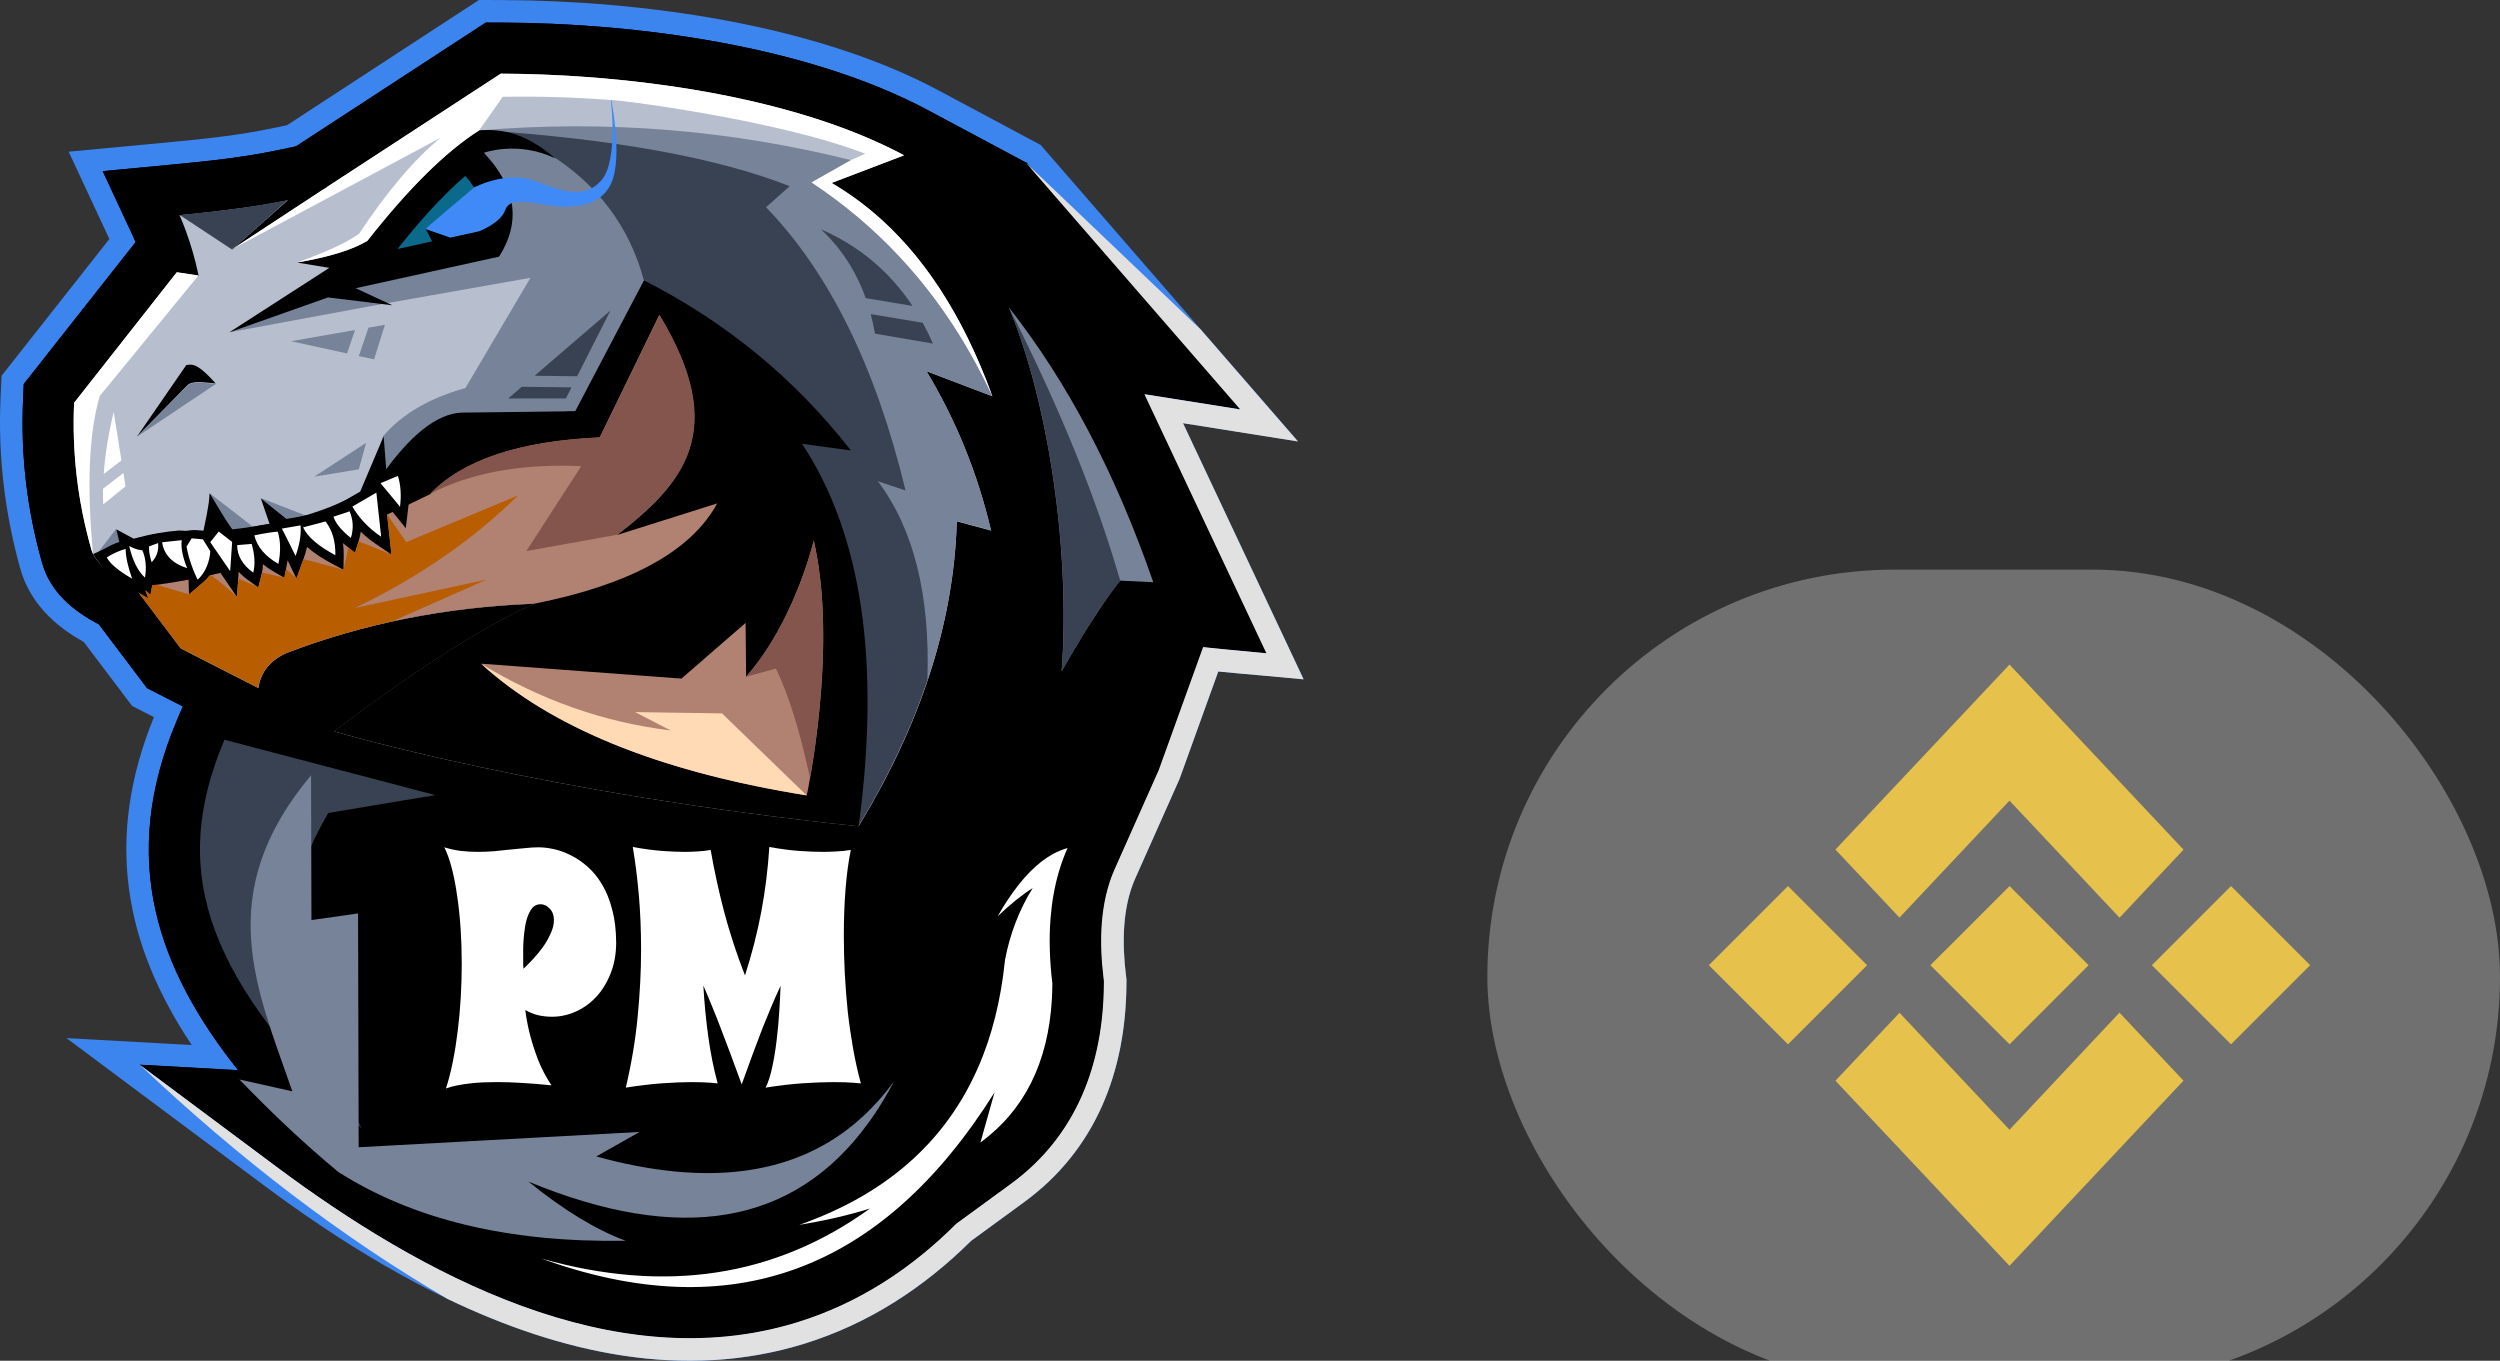 <svg width="79" height="43" viewBox="0 0 79 43" fill="none" xmlns="http://www.w3.org/2000/svg">
<rect x="0" y="0" width="79" height="43" fill="#333333" stroke="none"/>
<g clip-path="url(#clip0_65_254)">
<path fill-rule="evenodd" clip-rule="evenodd" d="M37.383 13.369C38.477 15.691 39.57 18.013 40.663 20.336L41.194 21.464L39.952 21.349C39.473 21.305 38.982 21.267 38.498 21.217C38.093 22.34 37.688 23.463 37.283 24.586L37.274 24.611L35.874 27.757C35.462 28.683 35.459 29.814 35.579 30.804L35.597 30.952L35.596 31.101C35.576 33.847 34.632 36.329 32.363 37.986L30.687 39.211C29.19 40.694 27.44 41.835 25.415 42.462C19.352 44.339 13.056 40.976 8.316 37.44L2.1 32.804L6.06 33.024C3.929 29.833 3.298 26.499 4.864 22.661L4.175 22.309L3.854 21.883C3.452 21.35 3.049 20.818 2.646 20.285C1.708 19.768 0.934 19.025 0.638 17.961C0.156 16.227 -0.064 14.421 0.016 12.623L0.049 11.876L0.512 11.288C1.493 10.043 2.475 8.799 3.456 7.553L2.17 4.794L5.449 4.485C6.505 4.385 7.575 4.27 8.614 4.052L9.07 3.956L9.1 3.937C10.918 2.751 12.736 1.565 14.553 0.379L15.135 0L15.83 0.002C20.249 0.014 25.727 0.755 29.656 2.856L32.885 4.582L32.971 4.681C35.224 7.276 37.477 9.871 39.731 12.466L41.016 13.946L39.08 13.638C38.514 13.548 37.949 13.459 37.383 13.369Z" fill="#3C85EF"/>
<path fill-rule="evenodd" clip-rule="evenodd" d="M36.623 24.345L35.233 27.468C34.764 28.521 34.745 29.765 34.881 30.89L34.894 30.993L34.893 31.097C34.875 33.621 34.032 35.893 31.952 37.412L30.232 38.668C28.83 40.066 27.173 41.175 25.211 41.782C19.395 43.583 13.277 40.248 8.745 36.87L4.425 33.648L7.527 33.82C5.003 30.642 3.724 27.171 5.599 22.754L5.78 22.328L4.977 21.918L4.647 21.749L4.425 21.454C3.99 20.88 3.556 20.305 3.122 19.73C2.304 19.308 1.575 18.696 1.326 17.77C0.853 16.105 0.652 14.383 0.728 12.655L0.751 12.137L1.072 11.729C2.144 10.371 3.215 9.013 4.286 7.654C4.26 7.592 4.235 7.532 4.208 7.474L3.245 5.409L5.517 5.194C6.587 5.093 7.712 4.97 8.763 4.749L9.352 4.626L9.361 4.62L9.363 4.618L9.494 4.533C11.312 3.347 13.13 2.161 14.948 0.976L15.351 0.713L15.833 0.714C20.114 0.726 25.519 1.448 29.329 3.484L32.442 5.148C36.95 10.338 39.204 12.934 39.204 12.934C37.184 12.613 36.175 12.452 36.175 12.452C38.745 17.91 40.03 20.639 40.03 20.639C38.402 20.489 37.736 20.421 38.034 20.433C37.093 23.041 36.623 24.345 36.623 24.345Z" fill="black"/>
<path fill-rule="evenodd" clip-rule="evenodd" d="M32.644 28.081C25.773 12.191 25.705 4.544 32.44 5.14C36.949 10.334 39.204 12.932 39.204 12.932C37.184 12.611 36.173 12.45 36.173 12.45C38.745 17.913 40.031 20.644 40.031 20.644C38.401 20.494 37.736 20.425 38.033 20.438C37.093 23.047 36.622 24.352 36.622 24.352C33.97 26.838 32.644 28.081 32.644 28.081Z" fill="black"/>
<path fill-rule="evenodd" clip-rule="evenodd" d="M18.323 32.47C19.625 33.071 21.085 33.319 22.741 33.123L28.031 32.499C28.245 32.229 28.441 31.927 28.617 31.591C29.392 29.331 30.785 25.919 33.309 25.233L36.609 24.337L35.219 27.461C34.751 28.515 34.732 29.759 34.868 30.885L34.881 30.988L34.88 31.092C34.861 33.617 34.018 35.89 31.939 37.409L30.219 38.666C28.818 40.065 27.161 41.174 25.2 41.782C19.385 43.583 13.269 40.247 8.738 36.867L4.419 33.644L7.52 33.816C4.997 30.637 3.718 27.164 5.593 22.746L6.142 21.452L7.501 21.809C9.72 22.391 11.939 22.974 14.158 23.556L15.172 23.823L15.347 24.857C15.387 25.091 15.426 25.326 15.466 25.561L16.463 25.246L16.946 26.807C17.163 27.508 17.262 28.293 17.348 29.022C17.402 29.482 17.448 29.943 17.508 30.402C17.533 30.595 17.565 30.901 17.624 31.094L18.323 32.47Z" fill="black"/>
<path fill-rule="evenodd" clip-rule="evenodd" d="M4.284 7.651C4.259 7.59 4.233 7.529 4.207 7.471L3.244 5.407L5.516 5.192C6.585 5.091 7.71 4.968 8.761 4.748L9.35 4.624L9.358 4.619L9.361 4.617L9.491 4.532C11.309 3.346 13.127 2.161 14.945 0.976L15.348 0.713L15.83 0.714C20.11 0.726 25.514 1.447 29.323 3.483L32.436 5.146L29.482 6.273C31.018 7.86 32.099 9.855 32.866 11.963L34.067 15.264L32.376 14.621C32.571 15.2 32.739 15.788 32.879 16.386L33.496 19.008L31.668 18.516C31.243 21.508 30.086 24.326 28.504 26.927L27.975 27.796L26.963 27.692C22.884 27.272 18.804 26.647 14.794 25.79C13.24 25.457 11.624 25.093 10.099 24.638L7.112 23.748L7.691 23.296L7.426 23.16C6.609 22.744 5.793 22.326 4.976 21.909L4.647 21.741L4.424 21.446C3.99 20.871 3.555 20.297 3.121 19.722C2.304 19.3 1.575 18.688 1.325 17.762C0.853 16.099 0.652 14.377 0.728 12.65L0.751 12.132L1.072 11.725C2.143 10.367 3.214 9.01 4.284 7.651Z" fill="black"/>
<path fill-rule="evenodd" clip-rule="evenodd" d="M10.565 23.113C10.565 23.113 14.248 20.237 16.892 19.077C14.096 19.185 11.49 19.702 9.076 20.627C8.544 20.86 8.24 21.232 8.164 21.744C8.164 21.744 7.347 21.326 5.715 20.492C5.715 20.492 5.201 19.812 4.174 18.453C3.419 18.125 2.989 17.757 2.884 17.35C2.454 15.839 2.273 14.3 2.342 12.732C4.507 9.985 5.59 8.612 5.59 8.612C6.048 8.681 6.277 8.716 6.277 8.716C6.054 7.62 5.673 6.802 5.673 6.802C6.928 6.683 8.188 6.52 9.097 6.33L7.331 7.887L10.2 6.003C10.277 5.964 10.336 5.925 10.377 5.886C14.013 3.514 15.83 2.328 15.83 2.328C19.649 2.339 24.94 2.968 28.57 4.908C27.043 5.491 26.28 5.782 26.28 5.782C28.504 7.079 30.197 9.326 31.359 12.523C29.971 11.995 29.277 11.732 29.277 11.732C30.214 13.288 30.894 14.966 31.317 16.767C30.596 16.573 30.235 16.476 30.235 16.476C30.146 19.644 29.113 22.855 27.134 26.109C17.17 25.083 10.565 23.113 10.565 23.113Z" fill="#B7BECE"/>
<path fill-rule="evenodd" clip-rule="evenodd" d="M3.112 17.438C6.232 17.223 8.504 16.875 9.93 16.396C9.93 16.396 9.37 16.178 8.25 15.742C8.561 16.341 8.717 16.641 8.717 16.641C8.251 16.657 8.018 16.665 8.018 16.665C7.089 15.945 6.624 15.585 6.624 15.585C6.631 16.383 6.634 16.783 6.634 16.783C5.469 16.837 4.858 16.87 4.802 16.883C4.228 17.025 3.941 17.096 3.941 17.096C3.76 16.843 3.669 16.715 3.669 16.715C3.298 17.197 3.112 17.438 3.112 17.438Z" fill="#778399"/>
<path fill-rule="evenodd" clip-rule="evenodd" d="M31.358 12.518C29.971 11.991 29.277 11.728 29.277 11.728C30.213 13.282 30.893 14.958 31.317 16.757C30.596 16.563 30.235 16.466 30.235 16.466C30.174 18.646 29.664 20.847 28.706 23.068C25.996 13.243 21.48 6.927 15.157 4.122C19.126 3.786 23.04 4.099 26.898 5.061C26.898 5.061 26.482 5.296 25.65 5.767C28.133 7.408 30.035 9.658 31.358 12.518Z" fill="#778399"/>
<path fill-rule="evenodd" clip-rule="evenodd" d="M12.113 13.776L11.498 15.77C15.22 16.053 18.394 14.22 21.02 10.27C21.103 8.507 20.04 6.62 17.831 4.609C17.831 4.609 17.128 4.621 15.72 4.646C15.896 4.845 16.246 6.22 16.769 8.768C15.395 11.097 14.708 12.261 14.708 12.261C13.574 12.577 12.71 13.082 12.113 13.776Z" fill="#778399"/>
<path fill-rule="evenodd" clip-rule="evenodd" d="M29.306 21.489C28.792 23.019 28.066 24.559 27.125 26.109C26.553 26.05 25.993 25.988 25.444 25.923C24.533 23.09 23.35 19.037 21.893 13.764C21.893 13.764 21.379 12.133 20.35 8.87C19.89 7.15 18.872 5.803 17.298 4.828C15.87 4.349 15.157 4.11 15.157 4.11C19.381 4.387 22.647 4.978 24.955 5.883C24.456 6.327 24.207 6.549 24.207 6.549C26.208 8.619 27.677 11.602 28.615 15.499C28.032 15.305 27.741 15.207 27.741 15.207C28.874 16.715 29.396 18.809 29.306 21.489Z" fill="#394252"/>
<path fill-rule="evenodd" clip-rule="evenodd" d="M17.297 4.823C16.427 4.256 15.761 4.253 15.299 4.812C15.299 4.812 14.389 5.829 12.568 7.862C12.568 7.862 10.794 8.741 7.246 10.501C7.246 10.501 8.857 10.202 12.079 9.606C12.079 9.606 13.647 9.329 16.782 8.775C17.627 7.148 17.474 5.884 16.324 4.983C16.324 4.983 16.648 4.93 17.297 4.823Z" fill="#778399"/>
<path fill-rule="evenodd" clip-rule="evenodd" d="M10.558 23.11C10.558 23.11 14.243 20.232 16.889 19.071C14.039 19.181 11.387 19.715 8.934 20.674C7.931 20.76 6.855 20.697 5.706 20.487C5.706 20.487 5.192 19.806 4.165 18.446C3.714 18.25 3.379 18.039 3.16 17.815C4.704 17.244 7.161 16.747 10.53 16.323C11.559 15.966 12.458 15.2 13.227 14.026C14.03 13.525 15.681 13.181 18.18 12.99C19.626 10.238 20.349 8.861 20.349 8.861C22.937 10.173 25.117 11.964 26.888 14.234C25.861 14.095 25.347 14.026 25.347 14.026C27.234 16.887 27.83 20.915 27.134 26.109C17.167 25.082 10.558 23.11 10.558 23.11Z" fill="black"/>
<path fill-rule="evenodd" clip-rule="evenodd" d="M16.886 19.076C14.038 19.186 11.388 19.721 8.937 20.679C7.935 20.765 6.86 20.702 5.712 20.492L4.253 18.558C7.032 18.303 10.145 17.323 13.592 15.615C14.626 14.535 16.412 13.938 18.95 13.825C18.95 13.825 19.578 12.535 20.833 9.954C23.072 13.66 21.546 15.312 19.501 16.906C19.501 16.906 20.556 16.573 22.664 15.907C21.841 17.418 19.915 18.475 16.886 19.076Z" fill="#B18171"/>
<path fill-rule="evenodd" clip-rule="evenodd" d="M4.309 18.625L4.177 18.45C3.522 18.165 3.111 17.849 2.946 17.505C3.856 17.083 4.759 16.836 5.654 16.764L6.486 16.805C8.605 16.659 10.234 16.243 11.373 15.556C11.872 14.376 12.122 13.786 12.122 13.786C12.177 14.48 12.205 14.828 12.205 14.828C13.107 13.599 13.946 13.002 14.722 13.037C17.023 13.009 18.174 12.995 18.174 12.995C15.872 13.356 14.753 13.693 14.753 13.693C13.953 13.832 13.344 14.482 12.653 15.516C11.877 16.822 8.978 17.483 4.292 17.941C4.231 18.093 4.236 18.32 4.309 18.625Z" fill="black"/>
<path fill-rule="evenodd" clip-rule="evenodd" d="M7.541 18.064C7.541 18.068 7.541 18.071 7.541 18.074L7.487 18.864L7.04 18.211C6.964 18.1 6.888 17.989 6.813 17.878C6.725 18.08 6.586 18.257 6.409 18.41L5.972 18.787L5.957 18.266L5.826 18.224C5.543 18.132 5.298 17.991 5.123 17.789C5.086 17.85 5.042 17.908 4.99 17.962L4.876 18.085C4.871 18.164 4.861 18.241 4.847 18.314L4.753 18.797L4.591 18.648L4.685 18.91L4.037 18.534C3.727 18.354 3.292 18.073 3.128 17.742L3.017 17.519L3.228 17.387C3.398 17.28 3.579 17.189 3.769 17.124L3.678 16.728L4.191 17.004L4.236 17.028C4.293 17.057 4.381 17.097 4.446 17.11L4.449 17.071L4.615 17.01C4.681 16.986 4.747 16.962 4.813 16.938L4.807 16.896L4.975 16.878L5.233 16.85C5.392 16.833 5.55 16.815 5.709 16.798L5.874 16.779C6.111 16.733 6.19 16.75 6.43 16.771C6.42 16.803 6.633 15.866 6.622 15.592C6.68 15.65 7.286 16.747 7.499 16.913L7.544 16.948C7.613 16.942 7.682 16.936 7.751 16.931L7.698 16.709L7.974 16.651C8.152 16.613 8.334 16.577 8.517 16.552L8.243 15.75L9.051 16.398C9.248 16.364 9.247 16.364 9.443 16.33L9.74 16.28L9.744 16.334C9.897 16.293 10.049 16.253 10.201 16.213L10.182 16.154L10.44 16.067C10.551 16.029 10.663 15.991 10.775 15.953L10.747 15.906L10.984 15.767C11.228 15.624 11.472 15.48 11.716 15.338L11.561 15.152L11.903 15.008C12.087 14.93 12.271 14.852 12.454 14.775L12.732 14.658L12.822 14.947C12.933 15.3 12.943 15.678 12.9 16.044L12.823 16.692L12.414 16.184C12.341 16.094 12.268 16.004 12.194 15.914C12.231 16.254 12.268 16.593 12.305 16.932L12.369 17.523L11.878 17.19C11.705 17.073 11.545 16.943 11.399 16.8C11.388 16.895 11.367 16.99 11.338 17.084L11.217 17.469L10.904 17.216C10.882 17.199 10.86 17.181 10.838 17.162C10.856 17.291 10.863 17.423 10.861 17.555L10.854 18.006L10.457 17.793C10.209 17.66 9.932 17.489 9.703 17.28C9.674 17.412 9.634 17.541 9.589 17.667L9.367 18.281L9.088 17.703C9.08 17.762 9.07 17.821 9.058 17.88L8.983 18.256L8.652 18.064C8.53 17.994 8.414 17.916 8.308 17.827C8.305 17.943 8.29 18.059 8.261 18.172L8.16 18.564L7.834 18.326C7.725 18.247 7.626 18.16 7.541 18.064" fill="black"/>
<path fill-rule="evenodd" clip-rule="evenodd" d="M7.336 17.126C7.053 16.907 6.912 16.797 6.912 16.797C6.733 17.02 6.644 17.132 6.644 17.132C7.063 17.742 7.273 18.047 7.273 18.047C7.315 17.433 7.336 17.126 7.336 17.126ZM8.776 16.799C8.868 17.09 8.875 17.43 8.797 17.819C8.377 17.578 8.124 17.278 8.037 16.918C8.335 16.855 8.581 16.815 8.776 16.799ZM10.285 16.478C9.814 16.602 9.578 16.665 9.578 16.665C9.717 16.963 10.057 17.256 10.598 17.545C10.605 17.104 10.5 16.748 10.285 16.478ZM11.134 16.008C11.355 16.383 11.658 16.7 12.044 16.96C12.044 16.96 11.994 16.495 11.893 15.567C11.893 15.567 11.64 15.714 11.134 16.008ZM5.742 17.069C5.329 17.114 5.123 17.136 5.123 17.136C5.181 17.531 5.445 17.804 5.914 17.954C5.769 17.597 5.712 17.302 5.742 17.069ZM4.711 17.265C4.701 17.394 4.728 17.562 4.792 17.768C4.953 17.595 5.021 17.393 4.995 17.162C4.995 17.162 4.9 17.196 4.711 17.265ZM4.083 17.254C4.354 17.399 4.496 17.386 4.496 17.386C4.611 17.629 4.634 17.975 4.58 18.252C4.355 18.046 4.189 17.713 4.083 17.254ZM8.002 18.095C7.664 17.85 7.494 17.561 7.494 17.226C7.799 17.2 7.952 17.188 7.952 17.188C8.052 17.535 8.069 17.838 8.002 18.095ZM9.34 17.569C9.211 17.305 9.068 17.016 8.908 16.703C9.301 16.636 9.498 16.602 9.498 16.602C9.52 16.896 9.467 17.218 9.34 17.569ZM11.087 17C10.789 16.761 10.605 16.537 10.537 16.329C10.878 16.215 11.048 16.158 11.048 16.158C11.164 16.434 11.177 16.715 11.087 17ZM6.244 18.317C6.039 17.898 5.931 17.498 5.895 17.271C6.003 17.098 6.057 17.012 6.057 17.012C6.293 17.033 6.411 17.043 6.411 17.043C6.567 17.292 6.645 17.416 6.645 17.416C6.632 17.71 6.505 18.093 6.244 18.317ZM12.641 16.015C12.455 15.787 12.25 15.538 12.023 15.269C12.39 15.115 12.574 15.038 12.574 15.038C12.662 15.32 12.685 15.645 12.641 16.015ZM4.175 18.286C3.739 18.034 3.472 17.81 3.374 17.614C3.573 17.489 3.772 17.4 3.969 17.346C3.975 17.605 4.044 17.919 4.175 18.286Z" fill="white"/>
<path fill-rule="evenodd" clip-rule="evenodd" d="M5.916 12.18C6.058 12.034 6.351 12.068 6.818 12.118C6.338 11.592 6.143 11.476 5.886 11.537C5.886 11.537 5.366 12.292 4.324 13.803C5.28 12.826 5.916 12.18 5.916 12.18Z" fill="black"/>
<path fill-rule="evenodd" clip-rule="evenodd" d="M10.364 9.399C8.285 10.133 7.246 10.501 7.246 10.501C9.352 9.143 10.406 8.464 10.406 8.464C9.727 8.353 9.387 8.297 9.387 8.297C10.393 8.126 11.135 7.898 11.612 7.612C12.919 5.948 14.097 4.784 15.146 4.12C15.928 4.062 16.645 4.235 17.556 5.01C16.372 4.434 15.292 4.827 15.292 4.827C16.312 5.914 16.472 7.009 15.77 8.11C12.748 8.775 11.238 9.108 11.238 9.108C12.014 9.468 12.402 9.648 12.402 9.648C11.043 9.482 10.364 9.399 10.364 9.399Z" fill="black"/>
<path fill-rule="evenodd" clip-rule="evenodd" d="M12.585 7.863L13.654 7.626L13.447 7.227L14.225 7.499L15.133 7.297C15.405 6.656 15.188 6.112 14.703 5.559C13.919 6.235 13.182 7.086 12.567 7.86L12.585 7.863Z" fill="#0B6A8C"/>
<path fill-rule="evenodd" clip-rule="evenodd" d="M19.509 16.895C21.557 15.303 23.086 13.655 20.843 9.954L18.957 13.819C16.414 13.932 14.625 14.528 13.589 15.606C14.866 14.94 16.459 14.647 18.368 14.73L16.632 17.414L19.509 16.895Z" fill="#83554C"/>
<path fill-rule="evenodd" clip-rule="evenodd" d="M12.415 19.626L15.371 18.318L11.215 19.212C13.226 18.245 14.944 17.06 16.369 15.656L12.836 17.132L12.232 16.255L12.248 16.406L12.37 17.521L11.332 17.105L11.219 17.468L11.011 17.301L10.855 18.004L9.59 17.666L9.369 18.279L9.038 17.986L8.985 18.254L8.281 18.093C8.276 18.119 8.27 18.145 8.263 18.17L8.163 18.561L7.529 18.279L7.489 18.86C7.114 18.52 6.837 18.291 6.658 18.173C6.649 18.175 6.641 18.177 6.632 18.178C6.567 18.26 6.493 18.336 6.411 18.407L5.974 18.783L4.951 18.477C4.905 18.483 4.859 18.489 4.814 18.495L4.755 18.794L4.594 18.645L4.687 18.907L4.395 18.737L5.715 20.487C7.345 21.321 8.16 21.738 8.16 21.738C8.236 21.226 8.54 20.854 9.071 20.622C10.148 20.208 11.262 19.877 12.415 19.626Z" fill="#B85D00"/>
<path fill-rule="evenodd" clip-rule="evenodd" d="M15.144 7.306C15.144 7.306 14.839 7.373 14.229 7.507L13.446 7.235C13.479 7.191 14.984 5.922 14.984 5.922C14.984 5.922 15.966 5.405 16.82 5.698C17.674 5.989 18.413 6.354 18.996 5.708C19.58 5.062 19.278 2.946 19.278 2.946C19.278 2.946 19.705 4.906 19.319 5.781C18.934 6.657 17.82 6.563 17.278 6.479C16.737 6.396 16.112 6.218 15.966 6.636C15.821 7.053 15.144 7.306 15.144 7.306Z" fill="#3F8AF7"/>
<path fill-rule="evenodd" clip-rule="evenodd" d="M6.818 12.135L4.324 13.803C5.28 12.836 5.916 12.196 5.916 12.196C6.058 12.052 6.351 12.085 6.818 12.135Z" fill="#778399"/>
<path fill-rule="evenodd" clip-rule="evenodd" d="M7.335 7.887L9.099 6.319C8.19 6.511 6.932 6.675 5.678 6.794L7.335 7.887Z" fill="#394252"/>
<path fill-rule="evenodd" clip-rule="evenodd" d="M16.489 12.222L16.06 12.591H17.882L18.059 12.241L16.489 12.222ZM19.291 9.812L16.894 11.874L18.237 11.89L19.291 9.812Z" fill="#394252"/>
<path fill-rule="evenodd" clip-rule="evenodd" d="M11.339 11.251L11.821 11.356C11.821 11.356 11.935 10.992 12.164 10.263L11.644 10.354L11.339 11.251ZM9.194 10.782L10.966 11.169L11.219 10.428L9.194 10.782Z" fill="#778399"/>
<path fill-rule="evenodd" clip-rule="evenodd" d="M15.143 4.117L15.886 3.059C17.044 3.039 18.181 3.074 19.297 3.161C19.305 3.123 24.497 3.757 27.342 4.858L26.895 5.057L25.645 5.764C27.697 7.12 29.353 8.892 30.614 11.08C30.88 11.542 31.128 12.022 31.359 12.52C31.122 11.87 30.864 11.26 30.584 10.689C29.485 8.45 28.049 6.814 26.277 5.781L28.568 4.907C25.722 3.387 21.855 2.672 18.476 2.429C17.543 2.362 16.648 2.331 15.822 2.328L15.29 2.674L10.365 5.885C10.324 5.924 10.264 5.963 10.187 6.001L7.317 7.885L13.93 4.348C13.106 5.019 12.246 6.032 11.347 7.385C10.965 7.664 10.308 7.968 9.374 8.297C10.382 8.126 11.125 7.897 11.603 7.611C12.912 5.946 14.092 4.781 15.143 4.117Z" fill="white"/>
<path fill-rule="evenodd" clip-rule="evenodd" d="M2.941 17.509C2.738 15.364 2.808 13.699 3.151 12.515L6.272 8.704L5.586 8.6L2.342 12.726C2.273 14.296 2.454 15.838 2.883 17.351C2.897 17.404 2.917 17.457 2.941 17.509Z" fill="white"/>
<path fill-rule="evenodd" clip-rule="evenodd" d="M27.515 9.926C27.568 10.126 27.613 10.332 27.65 10.544C28.872 10.753 29.482 10.857 29.482 10.857C29.382 10.629 29.273 10.41 29.157 10.199L27.515 9.926ZM25.942 7.246C26.581 7.846 27.053 8.572 27.357 9.421L28.835 9.667C28.111 8.578 27.146 7.77 25.942 7.246Z" fill="#394252"/>
<path fill-rule="evenodd" clip-rule="evenodd" d="M3.257 15.443C3.253 15.611 3.254 15.777 3.26 15.941C3.731 15.558 3.967 15.367 3.967 15.367L3.9 14.946L3.257 15.443ZM3.593 13.019C3.427 13.705 3.322 14.358 3.278 14.979L3.837 14.548L3.593 13.019Z" fill="white"/>
<path fill-rule="evenodd" clip-rule="evenodd" d="M11.339 14.83C10.4 14.985 9.93 15.062 9.93 15.062C11.023 14.349 11.57 13.993 11.57 13.993C11.416 14.551 11.339 14.83 11.339 14.83Z" fill="#778399"/>
<path fill-rule="evenodd" clip-rule="evenodd" d="M25.494 25.134C20.857 24.389 17.427 23.002 15.204 20.972C19.424 21.287 21.533 21.444 21.533 21.444C22.885 20.27 23.561 19.683 23.561 19.683C23.571 20.821 23.577 21.391 23.577 21.391C25.113 19.652 25.715 17.081 25.715 17.081C26.498 20.485 25.494 25.134 25.494 25.134Z" fill="#B18171"/>
<path fill-rule="evenodd" clip-rule="evenodd" d="M23.567 21.388L24.017 21.264L24.52 21.126C24.923 21.96 25.282 23.114 25.596 24.588C25.831 23.266 26.338 19.782 25.714 17.081C25.714 17.081 25.204 19.251 23.924 20.95C23.811 21.1 23.692 21.247 23.567 21.388Z" fill="#83554C"/>
<path fill-rule="evenodd" clip-rule="evenodd" d="M25.07 24.727L22.816 22.543L20.068 22.502L21.192 23.082C19.09 22.828 17.094 22.127 15.204 20.977C17.377 22.959 20.703 24.328 25.182 25.084C25.285 25.101 25.388 25.118 25.491 25.135L25.07 24.727Z" fill="#FFDAB4"/>
<path fill-rule="evenodd" clip-rule="evenodd" d="M26.299 33.782C33.257 33.639 35.363 30.883 32.617 25.515C30.879 27.201 29.796 28.891 29.367 30.583C28.756 31.863 27.733 32.929 26.299 33.782Z" fill="black"/>
<path fill-rule="evenodd" clip-rule="evenodd" d="M11.429 35.659C9.768 32.611 7.9 29.908 10.373 25.69L12.65 25.309L13.755 25.125L12.88 24.895L7.459 23.473L7.093 23.377C5.243 27.734 6.72 31.057 11.429 35.659Z" fill="#394252"/>
<path fill-rule="evenodd" clip-rule="evenodd" d="M11.334 36.253L11.315 28.864L9.842 29.074L9.83 24.497C6.701 28.245 8.1 31.213 9.238 34.486L7.566 34.112C8.625 35.212 9.666 36.186 10.69 37.033C13.063 38.546 16.09 39.271 19.773 39.208C18.841 38.866 17.816 38.243 16.699 37.339C21.505 39.326 25.08 38.716 27.423 35.509C27.477 35.435 27.531 35.359 27.584 35.282C27.819 34.94 28.041 34.57 28.25 34.173C27.944 34.592 27.612 34.965 27.254 35.292C27.167 35.372 27.08 35.448 26.991 35.522C25.013 37.156 22.297 37.496 18.843 36.544L20.21 35.77L11.334 36.253Z" fill="#778399"/>
<path fill-rule="evenodd" clip-rule="evenodd" d="M31.051 33.386C30.058 35.924 28.127 37.697 25.256 38.706C26.076 38.571 26.821 38.399 27.491 38.189C24.487 40.356 21.025 40.882 17.105 39.769C23.093 41.942 27.866 40.192 31.427 34.52L30.982 36.103C32.367 35.089 33.119 33.584 33.239 31.586C33.243 31.514 33.246 31.442 33.249 31.368C33.252 31.273 33.254 31.178 33.255 31.081C33.166 30.342 33.147 29.652 33.198 29.011C33.239 28.494 33.326 28.009 33.458 27.556C33.535 27.292 33.627 27.04 33.735 26.798C33.578 26.841 33.422 26.905 33.267 26.99C33.144 27.058 33.021 27.14 32.899 27.235C32.428 27.604 31.97 28.177 31.526 28.954C31.929 28.571 32.298 28.273 32.634 28.062C32.208 28.746 31.916 29.504 31.758 30.334C31.694 30.974 31.588 31.582 31.443 32.157C31.373 32.432 31.294 32.701 31.206 32.962C31.161 33.094 31.114 33.224 31.064 33.353C31.059 33.364 31.055 33.375 31.051 33.386Z" fill="white"/>
<path fill-rule="evenodd" clip-rule="evenodd" d="M35.392 18.347C34.493 19.495 33.547 21.215 33.547 21.215C33.831 17.374 33.119 12.68 31.882 9.717C33.739 12.079 35.26 14.973 36.443 18.398C35.742 18.364 35.392 18.347 35.392 18.347Z" fill="#778399"/>
<path fill-rule="evenodd" clip-rule="evenodd" d="M35.398 18.347C34.652 15.764 33.515 12.955 31.985 9.92C31.951 9.853 31.916 9.785 31.882 9.717C32.484 11.156 32.962 13.005 33.261 14.965C33.578 17.04 33.696 19.24 33.55 21.215C33.55 21.215 34.498 19.495 35.398 18.347Z" fill="#394252"/>
<path fill-rule="evenodd" clip-rule="evenodd" d="M4.419 33.649C7.595 36.652 10.836 39.118 14.143 41.047C17.695 42.751 21.6 43.642 25.413 42.462C27.439 41.835 29.189 40.694 30.686 39.211L32.362 37.987C34.631 36.331 35.575 33.849 35.595 31.103L35.596 30.954L35.578 30.806C35.458 29.816 35.461 28.686 35.873 27.76L37.274 24.614L37.283 24.589C37.688 23.466 38.093 22.343 38.497 21.22C38.982 21.27 39.472 21.309 39.952 21.353L41.194 21.468L40.663 20.339L37.383 13.373L39.08 13.643L41.016 13.951L39.731 12.472L37.94 10.41L32.431 5.155L39.192 12.939L36.163 12.458L40.018 20.643C38.885 20.539 38.218 20.474 38.018 20.448L36.611 24.348L35.221 27.47C34.753 28.523 34.734 29.767 34.87 30.892L34.883 30.995L34.882 31.098C34.864 33.622 34.02 35.893 31.941 37.412L30.221 38.667C28.82 40.066 27.163 41.174 25.201 41.781C19.386 43.581 13.269 40.248 8.738 36.87L4.419 33.649Z" fill="#E1E1E1"/>
<path d="M22.678 34.236C22.619 34.229 22.547 34.222 22.462 34.215C22.39 34.208 22.301 34.203 22.195 34.2C22.092 34.196 21.975 34.195 21.845 34.195C21.592 34.195 21.29 34.207 20.941 34.231C20.592 34.255 20.203 34.301 19.775 34.369C19.956 33.606 20.081 32.857 20.15 32.124C20.222 31.391 20.258 30.686 20.258 30.007C20.258 29.391 20.234 28.812 20.186 28.271C20.138 27.726 20.074 27.224 19.996 26.765C20.338 26.827 20.645 26.868 20.915 26.889C21.189 26.909 21.426 26.919 21.624 26.919C21.761 26.919 21.881 26.916 21.984 26.909C22.09 26.902 22.177 26.895 22.246 26.889C22.328 26.878 22.398 26.868 22.457 26.858C22.573 27.529 22.719 28.194 22.893 28.851C23.068 29.506 23.284 30.163 23.541 30.824C23.757 30.156 23.928 29.488 24.055 28.82C24.181 28.149 24.267 27.464 24.311 26.765L24.352 26.858L24.311 26.765C24.654 26.827 24.966 26.868 25.247 26.889C25.527 26.909 25.776 26.919 25.991 26.919C26.135 26.919 26.262 26.916 26.372 26.909C26.481 26.902 26.576 26.895 26.654 26.889C26.743 26.878 26.82 26.868 26.886 26.858C26.814 27.2 26.759 27.606 26.721 28.076C26.683 28.541 26.665 29.041 26.665 29.576C26.665 29.956 26.675 30.348 26.695 30.752C26.716 31.153 26.747 31.554 26.788 31.955C26.832 32.352 26.889 32.744 26.957 33.131C27.026 33.518 27.108 33.886 27.204 34.236C27.136 34.229 27.057 34.222 26.968 34.215C26.889 34.208 26.797 34.203 26.69 34.2C26.584 34.196 26.461 34.195 26.32 34.195C26.053 34.195 25.738 34.207 25.375 34.231C25.015 34.255 24.621 34.301 24.193 34.369C24.279 34.198 24.349 33.979 24.404 33.712C24.462 33.445 24.508 33.16 24.543 32.859C24.58 32.557 24.608 32.258 24.625 31.96C24.645 31.658 24.659 31.389 24.666 31.153C24.567 31.365 24.471 31.581 24.378 31.8C24.286 32.02 24.19 32.254 24.09 32.504C23.995 32.751 23.894 33.018 23.787 33.306C23.681 33.594 23.565 33.914 23.438 34.267C23.308 33.914 23.19 33.594 23.084 33.306C22.977 33.018 22.876 32.751 22.78 32.504C22.688 32.258 22.595 32.025 22.503 31.806C22.414 31.583 22.321 31.362 22.226 31.143C22.256 31.684 22.308 32.218 22.38 32.746C22.451 33.27 22.551 33.767 22.678 34.236Z" fill="white"/>
<path d="M19.471 29.776C19.471 30.139 19.413 30.466 19.297 30.757C19.184 31.045 19.033 31.292 18.845 31.497C18.656 31.699 18.441 31.855 18.197 31.965C17.954 32.074 17.702 32.129 17.442 32.129C17.298 32.129 17.156 32.114 17.016 32.083C16.875 32.049 16.736 31.994 16.599 31.918C16.63 32.172 16.68 32.432 16.748 32.699C16.807 32.929 16.889 33.186 16.995 33.47C17.105 33.751 17.248 34.027 17.427 34.297C17.077 34.26 16.762 34.234 16.481 34.22C16.204 34.203 15.952 34.194 15.726 34.194C15.421 34.194 15.164 34.205 14.955 34.225C14.75 34.246 14.582 34.27 14.452 34.297C14.301 34.328 14.181 34.361 14.092 34.395C14.178 34.131 14.251 33.843 14.313 33.532C14.375 33.22 14.426 32.895 14.467 32.556C14.508 32.216 14.539 31.87 14.56 31.518C14.58 31.161 14.591 30.809 14.591 30.459C14.591 30.079 14.579 29.707 14.555 29.344C14.531 28.978 14.495 28.635 14.447 28.317C14.402 27.995 14.346 27.702 14.277 27.438C14.209 27.174 14.13 26.953 14.041 26.775C14.205 26.827 14.376 26.864 14.555 26.888C14.736 26.909 14.919 26.919 15.104 26.919C15.272 26.919 15.44 26.912 15.608 26.899C15.779 26.882 15.947 26.864 16.111 26.847C16.276 26.83 16.435 26.815 16.589 26.801C16.743 26.784 16.887 26.775 17.021 26.775C17.165 26.775 17.324 26.794 17.498 26.832C17.677 26.87 17.857 26.935 18.038 27.027C18.22 27.116 18.396 27.236 18.567 27.387C18.738 27.538 18.891 27.724 19.024 27.947C19.158 28.169 19.264 28.431 19.343 28.733C19.425 29.034 19.468 29.382 19.471 29.776ZM16.543 30.613C16.628 30.531 16.726 30.432 16.836 30.315C16.949 30.195 17.055 30.067 17.154 29.93C17.254 29.79 17.336 29.646 17.401 29.498C17.469 29.351 17.504 29.211 17.504 29.077C17.504 28.923 17.459 28.801 17.37 28.712C17.285 28.62 17.189 28.574 17.082 28.574C16.986 28.574 16.906 28.606 16.841 28.671C16.779 28.736 16.728 28.822 16.687 28.928C16.646 29.031 16.615 29.147 16.594 29.277C16.574 29.404 16.558 29.531 16.548 29.658C16.538 29.781 16.533 29.898 16.533 30.007C16.533 30.113 16.533 30.197 16.533 30.259C16.533 30.317 16.533 30.375 16.533 30.434C16.533 30.492 16.536 30.552 16.543 30.613Z" fill="white"/>
<path d="M60.023 28.997L63.5 25.3L66.977 29L69 26.85L63.5 21L58 26.846L60.023 28.996V28.997Z" fill="#DBA800"/>
<path d="M54 30.5L56.5 28L59 30.5L56.5 33L54 30.5Z" fill="#DBA800"/>
<path d="M63.5 40L58.003 34.154L58 34.15L60.025 32.004L63.5 35.7L66.975 32L69 34.15H68.997L63.5 40Z" fill="#DBA800"/>
<path d="M68 30.5L70.5 28L73 30.5L70.5 33L68 30.5Z" fill="#DBA800"/>
<path d="M65.999 30.5L63.502 28L61.656 29.848L61.443 30.057L61.004 30.496L61 30.5L61.004 30.504L63.502 33L66 30.5L65.999 30.5Z" fill="#DBA800"/>
<rect opacity="0.3" x="47" y="18" width="32" height="25.735" rx="12.868" fill="white"/>
</g>
<defs>
<clipPath id="clip0_65_254">
<rect width="79" height="43" fill="white"/>
</clipPath>
</defs>
</svg>
